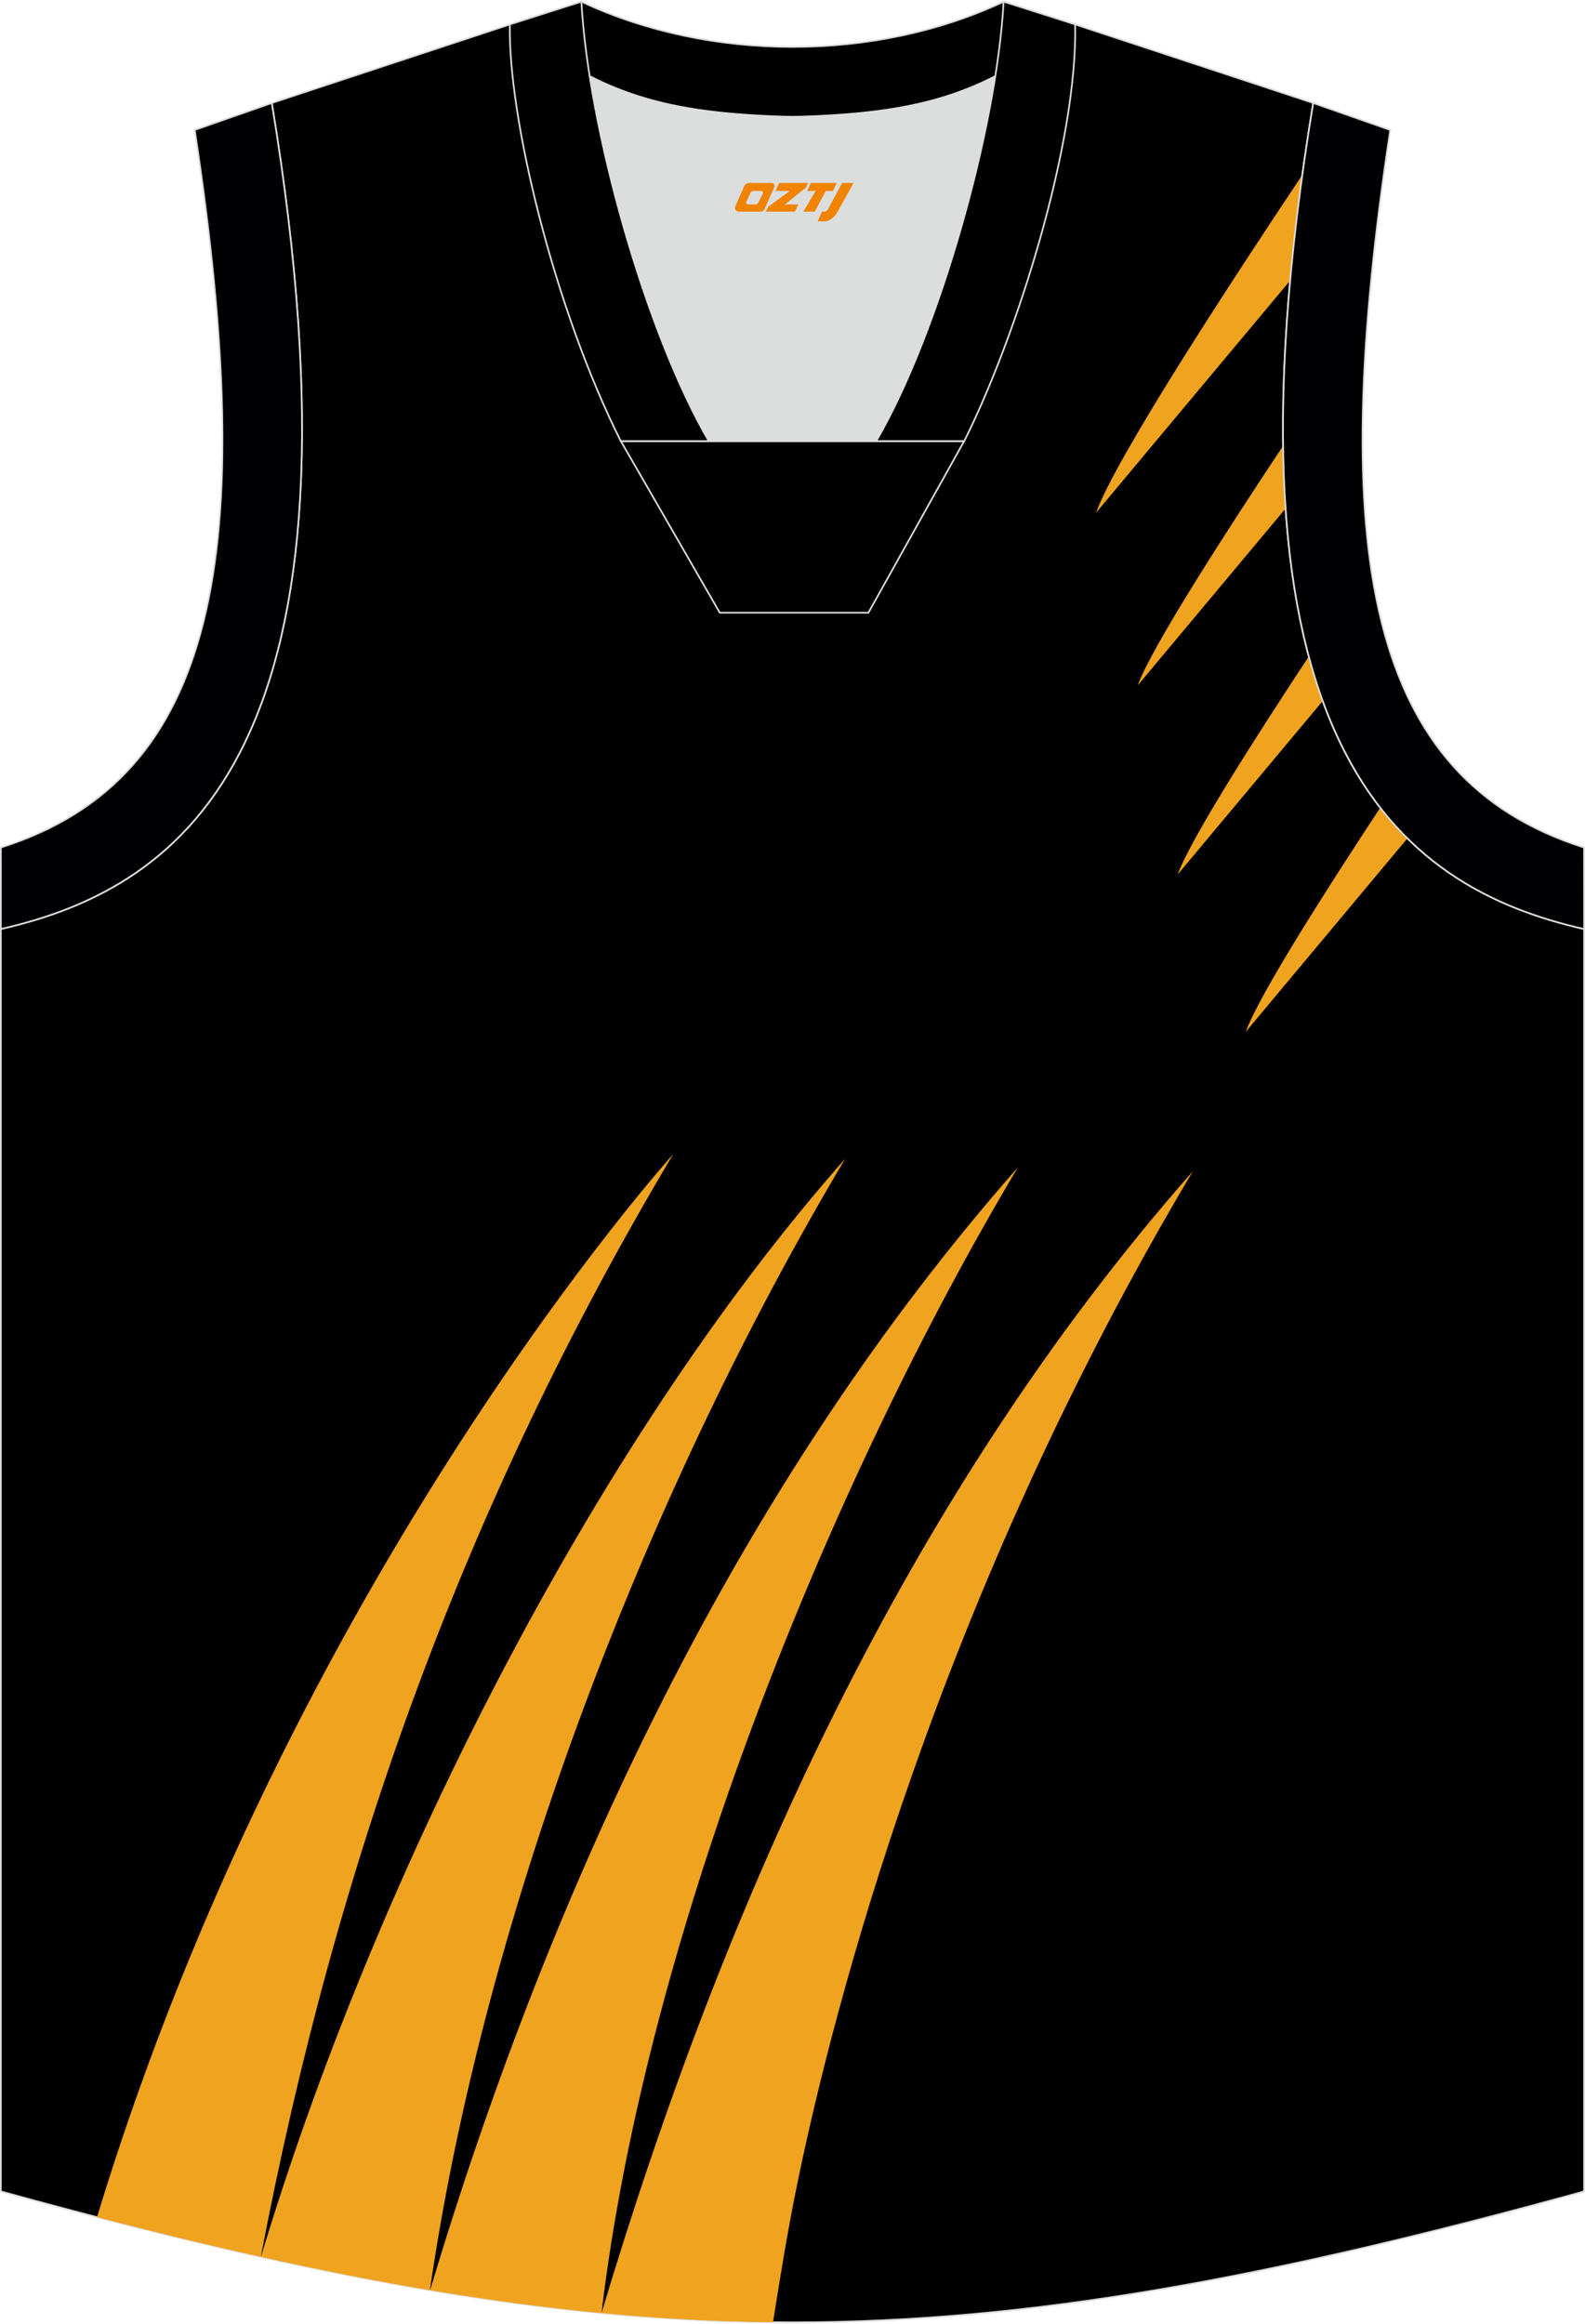 <?xml version="1.0" encoding="utf-8"?>
<!-- Generator: Adobe Illustrator 24.0.1, SVG Export Plug-In . SVG Version: 6.00 Build 0)  -->
<svg xmlns="http://www.w3.org/2000/svg" xmlns:xlink="http://www.w3.org/1999/xlink" version="1.1" id="图层_1" x="0px" y="0px" width="376px" height="551px" viewBox="0 0 375.63 550.22" enable-background="new 0 0 375.63 550.22" xml:space="preserve">
<g>
	<path stroke="#DCDDDD" stroke-width="0.4" stroke-miterlimit="22.926" d="M187.71,27.58c-32.52-0.77-44.03-4.89-66.88-21.91   L64.41,24.28C89.48,176.53,44.1,210,0.2,219.95v299.04c75.04,20.68,131.33,31.03,187.61,31.03s112.57-10.35,187.61-31.03V219.95   c-43.89-9.95-89.28-43.43-64.21-195.68L254.79,5.66C231.96,22.69,220.23,26.8,187.71,27.58z"/>
	<path fill="#F0A31F" d="M333.55,198.47c-2.24-2.21-4.39-4.62-6.44-7.26c-13.12,19.91-28.78,44.51-31.87,53.08L333.55,198.47   L333.55,198.47z M313.48,165.92l-34.37,41.1c3-8.31,18.43-32.49,31.07-51.64C311.17,159.1,312.28,162.61,313.48,165.92   L313.48,165.92z M304.68,120.33c-0.32-4.72-0.52-9.67-0.59-14.84c-13.11,19.71-31.19,47.69-34.47,56.76L304.68,120.33   L304.68,120.33z M305.76,66.33l-46.02,55.03c4.62-12.79,31.43-53.91,48.91-80.07C307.44,50.06,306.48,58.4,305.76,66.33z"/>
	<path fill="#F0A31F" d="M22.98,525.1c13.5,3.51,26.4,6.64,38.83,9.41c17.84-93.67,48.6-178.83,97.73-261.22   C159.55,273.29,69.19,373.2,22.98,525.1L22.98,525.1z M61.84,534.51c26-86.58,77.8-191.49,138.49-260.18   c-46.29,77.63-85.32,177.63-98.45,268.07C89,540.23,75.72,537.61,61.84,534.51L61.84,534.51z M101.92,542.41   c28.51-95.11,72.87-190.59,139.3-265.98c-45.06,75.55-88.12,182.37-98.67,271.4C129.34,546.56,115.87,544.75,101.92,542.41   L101.92,542.41z M142.55,547.82L142.55,547.82c29.08-97.07,72.21-193.34,140.15-270.5c-60.49,101.43-85.29,198.81-93.66,239.41   c-2.27,11.01-4.09,22.13-5.84,33.26C169.77,549.86,156.3,549.14,142.55,547.82z"/>
	<path fill="#DCDDDD" d="M168,104.42c-12.27-21.05-23.66-57.42-28.25-86.5c12.37,6.29,25.22,8.94,45.84,9.59   c1.82,0.06,2.85,0.05,4.69-0.01c20.48-0.66,33.29-3.31,45.61-9.58c-4.59,29.08-15.99,65.45-28.25,86.5H168z"/>
	<path fill="#000001" stroke="#DCDDDD" stroke-width="0.4" stroke-miterlimit="22.926" d="M237.86,0.27l16.17,5.14l-0.54,1.24   c-19.66,14.65-33.19,19.88-63.2,20.85c-1.84,0.06-2.87,0.06-4.69,0.01c-30.51-0.96-44.03-6.28-64.09-21.35l0.39-0.84l15.9-5.05   C168.2,14.57,207.43,14.57,237.86,0.27z"/>
	<path fill="#000002" stroke="#DCDDDD" stroke-width="0.4" stroke-miterlimit="22.926" d="M64.41,24.28   C89.48,176.53,44.1,210,0.2,219.95l0.01-19.31c51.57-16.29,61.17-69.75,45.94-169.98L64.41,24.28z"/>
	<path fill="#000001" stroke="#DCDDDD" stroke-width="0.4" stroke-miterlimit="22.926" d="M168,104.42   c-14.92-25.61-28.56-73.91-30.22-104.15l-16.95,5.39c-0.46,21.71,10.35,66.95,26.31,98.76H168L168,104.42L168,104.42z M254.8,5.66   l-16.95-5.39c-1.67,30.24-15.3,78.54-30.22,104.15h20.78h0.08C240.96,79.5,255.4,33.72,254.8,5.66z"/>
	<polygon fill="#000001" stroke="#DCDDDD" stroke-width="0.4" stroke-miterlimit="22.926" points="147.16,104.42 228.47,104.42    205.81,145.02 170.58,145.02  "/>
	<path fill="#000002" stroke="#DCDDDD" stroke-width="0.4" stroke-miterlimit="22.926" d="M311.22,24.28   c-25.07,152.25,20.32,185.73,64.21,195.68l-0.02-19.31c-51.56-16.3-61.16-69.75-45.93-169.98L311.22,24.28z"/>
	
</g>
<g>
	<path fill="#F08300" d="M199.59,43.22l-3.4,6.3c-0.2,0.3-0.5,0.5-0.8,0.5h-0.6l-1,2.3h1.2c2,0.1,3.2-1.5,3.9-3L202.29,43.22h-2.5L199.59,43.22z"/>
	<polygon fill="#F08300" points="192.39,43.22 ,198.29,43.22 ,197.39,45.12 ,195.69,45.12 ,193.09,50.02 ,190.39,50.02 ,193.29,45.12 ,191.29,45.12 ,192.19,43.22"/>
	<polygon fill="#F08300" points="186.39,48.32 ,185.89,48.32 ,186.39,48.02 ,190.99,44.32 ,191.49,43.22 ,184.69,43.22 ,184.39,43.82 ,183.79,45.12 ,186.59,45.12 ,187.19,45.12 ,182.09,48.82    ,181.49,50.02 ,188.09,50.02 ,188.39,50.02 ,189.19,48.32"/>
	<path fill="#F08300" d="M182.89,43.22H177.59C177.09,43.22,176.59,43.52,176.39,43.92L174.29,48.72C173.99,49.32,174.39,50.02,175.09,50.02h5.2c0.4,0,0.7-0.2,0.9-0.6L183.49,44.22C183.69,43.72,183.39,43.22,182.89,43.22z M180.79,45.72L179.69,47.92C179.49,48.22,179.19,48.32,179.09,48.32l-1.8,0C177.09,48.32,176.69,48.22,176.89,47.62l1-2.1c0.1-0.3,0.4-0.4,0.7-0.4h1.9   C180.69,45.12,180.89,45.42,180.79,45.72z"/>
</g>
</svg>